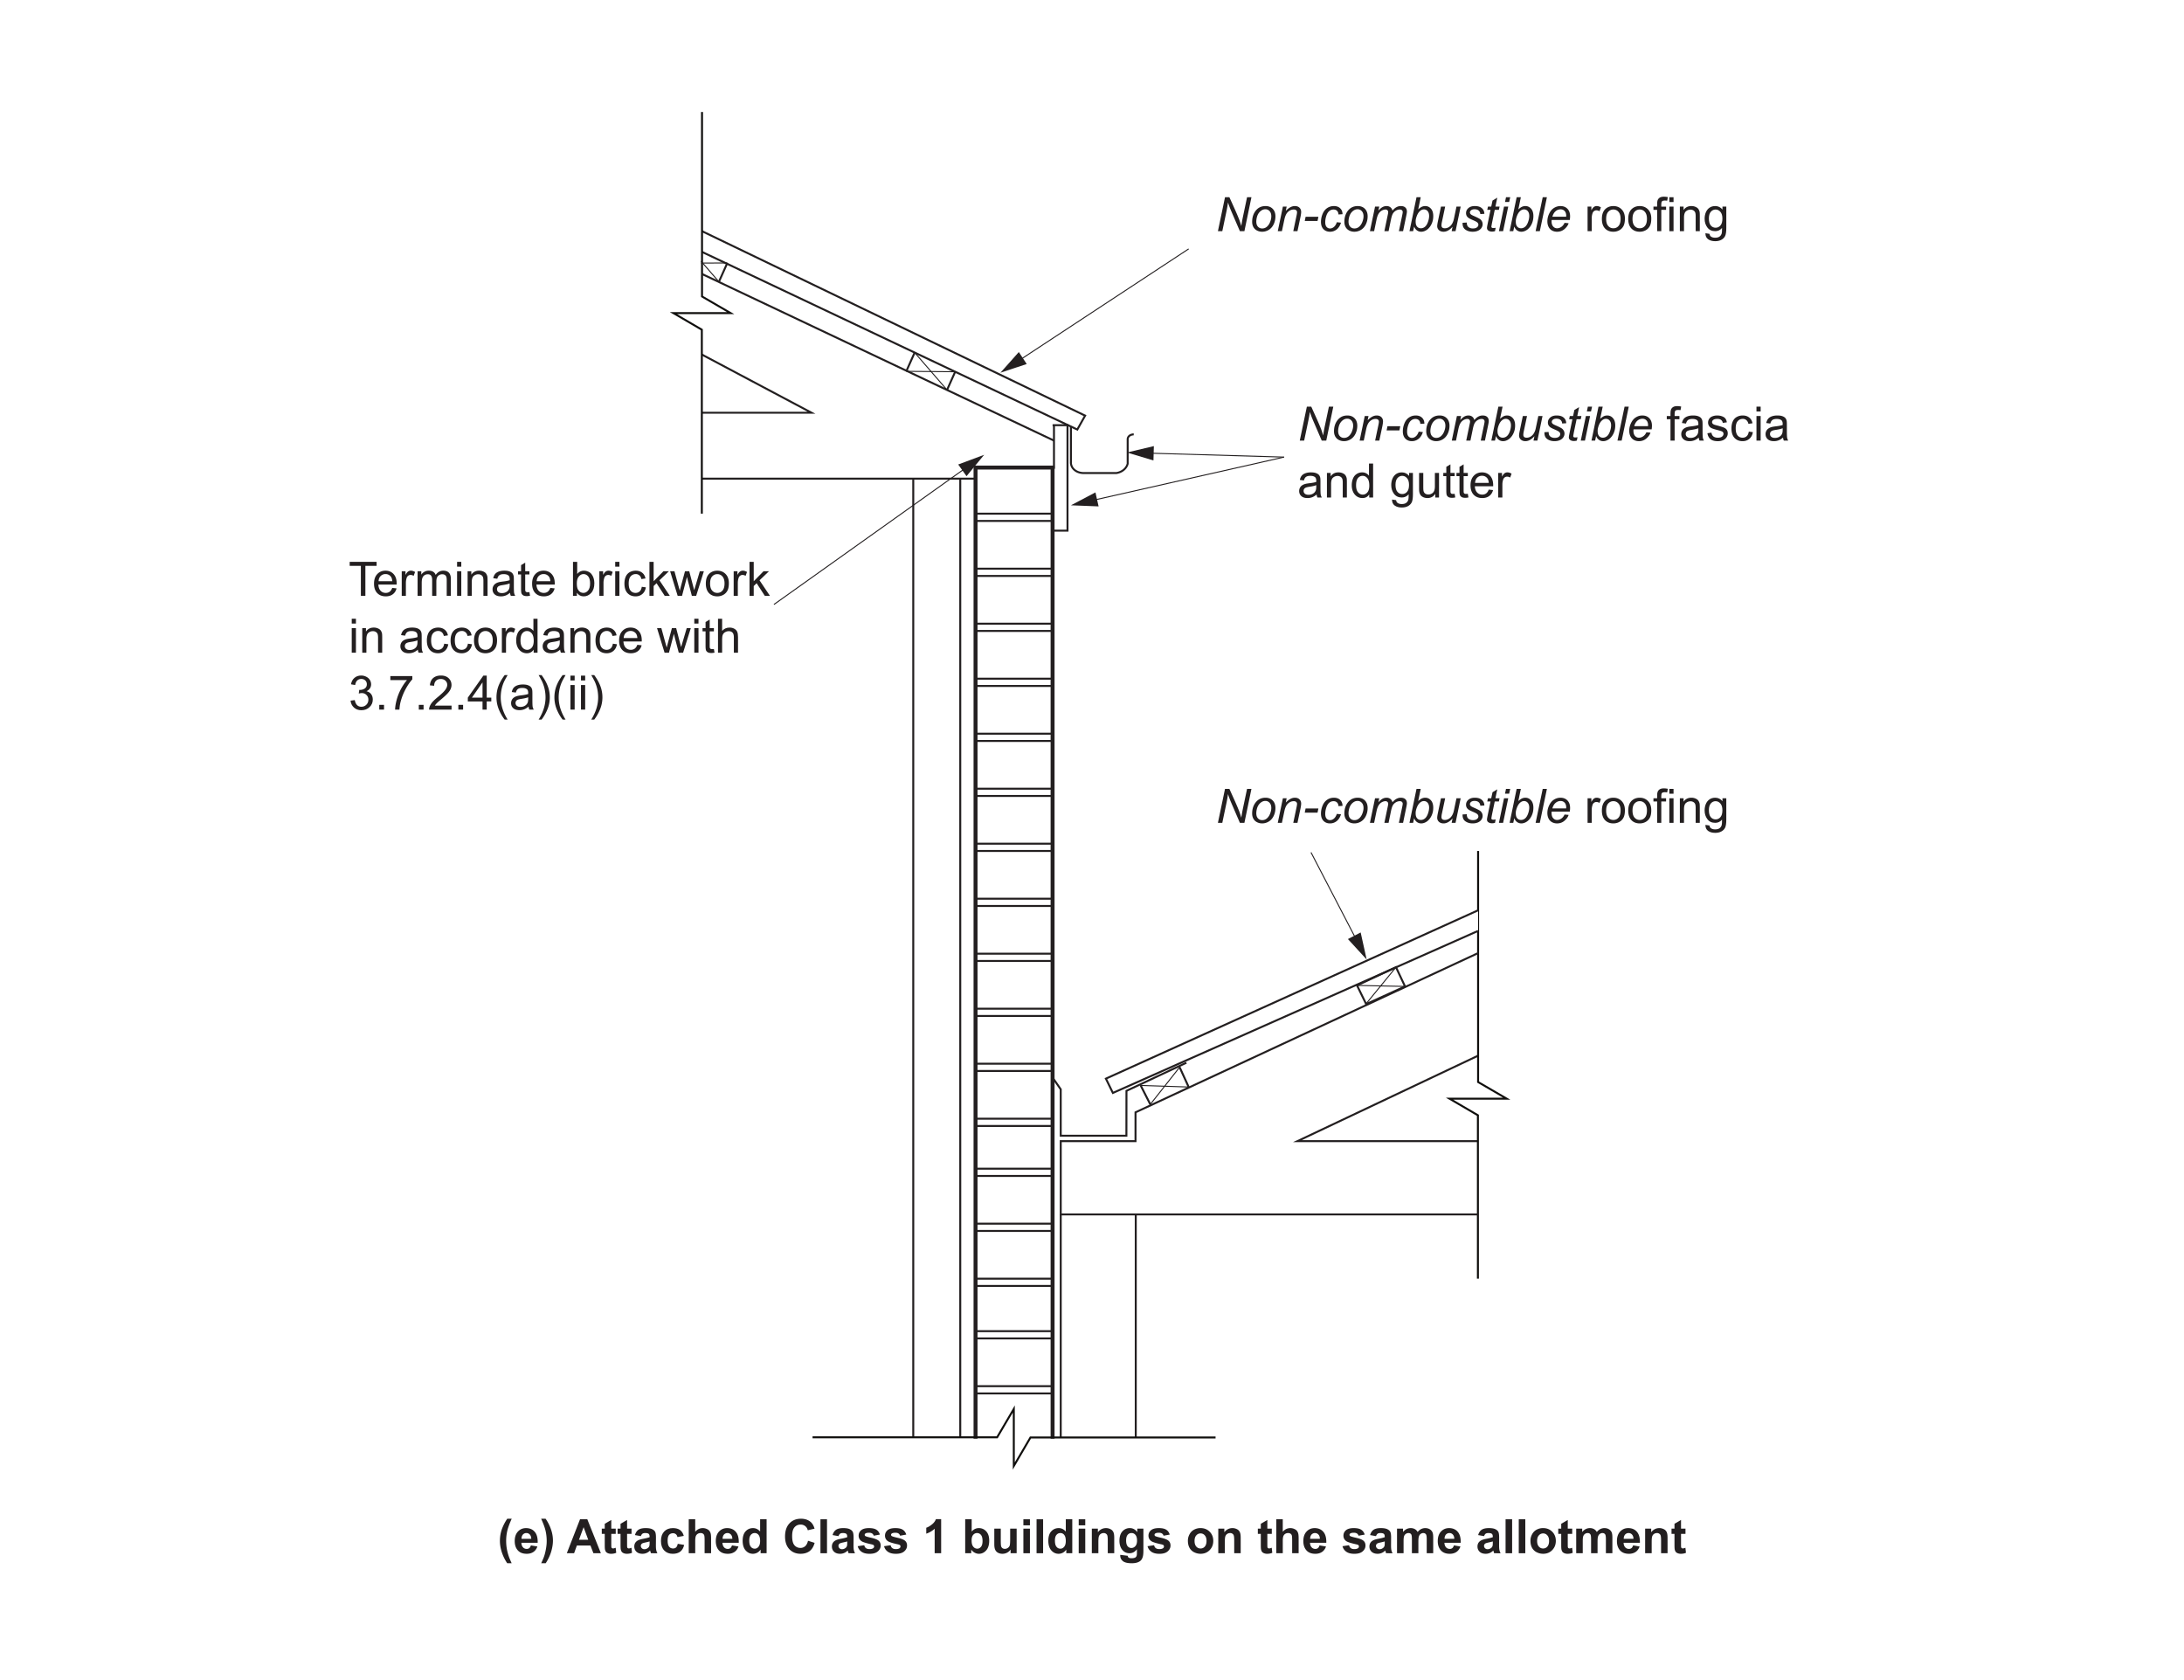 <svg xmlns="http://www.w3.org/2000/svg" xmlns:xlink="http://www.w3.org/1999/xlink" width="737.008" height="566.929" viewBox="0 0 552.756 425.197" version="1.2" id="svg742"><defs id="defs199"><g id="g197"><symbol overflow="visible" id="glyph0-0"><path d="M1.5 0v-7.5h6V0zm.188-.188h5.625v-7.125H1.688zm0 0" id="path2"/></symbol><symbol overflow="visible" id="glyph0-1"><path d="M.594 0L2.39-8.594H3.5l1.453 3.22c.438.99.785 1.82 1.047 2.483.145.398.316.93.516 1.593a37.9 37.9 0 0 1 .39-2.25L7.97-8.594h1.108L7.298 0H6.155l-2.14-4.97a24.18 24.18 0 0 1-.875-2.31c-.062.56-.18 1.25-.343 2.06L1.703 0zm0 0" id="path5"/></symbol><symbol overflow="visible" id="glyph0-2"><path d="M.594-2.36c0-1.218.35-2.222 1.062-3.015.594-.656 1.367-.984 2.328-.984.75 0 1.352.235 1.813.704.457.468.687 1.1.687 1.89 0 .72-.148 1.387-.437 2-.293.618-.703 1.09-1.234 1.422A3.185 3.185 0 0 1 3.125.14c-.48 0-.918-.105-1.313-.312-.398-.207-.7-.5-.906-.875-.21-.383-.312-.82-.312-1.312zm1.047-.11c0 .587.14 1.03.423 1.33.28.304.64.452 1.078.452.227 0 .454-.04.672-.125.227-.093.438-.234.626-.42a2.94 2.94 0 0 0 .484-.642c.133-.238.242-.5.328-.78.125-.384.188-.755.188-1.11 0-.563-.15-1-.438-1.313a1.37 1.37 0 0 0-1.063-.47c-.335 0-.636.087-.906.25a2.517 2.517 0 0 0-.75.69 3.08 3.08 0 0 0-.483 1.06 4.344 4.344 0 0 0-.156 1.08zm0 0" id="path8"/></symbol><symbol overflow="visible" id="glyph0-3"><path d="M.406 0l1.297-6.22h.953l-.22 1.08c.416-.426.806-.735 1.173-.923a2.328 2.328 0 0 1 1.11-.296c.5 0 .89.137 1.17.407.29.273.438.637.438 1.094 0 .23-.047.594-.14 1.094L5.39 0H4.33l.828-3.938c.082-.382.125-.67.125-.86a.63.63 0 0 0-.218-.5c-.136-.124-.34-.186-.61-.186-.542 0-1.026.2-1.452.593-.43.386-.742 1.054-.938 2L1.453 0zm0 0" id="path11"/></symbol><symbol overflow="visible" id="glyph0-4"><path d="M.563-2.578L.78-3.64h3.236l-.22 1.062zm0 0" id="path14"/></symbol><symbol overflow="visible" id="glyph0-5"><path d="M4.688-2.266l1.062.11c-.262.78-.637 1.36-1.125 1.734A2.682 2.682 0 0 1 2.953.14c-.68 0-1.23-.218-1.656-.656C.88-.953.672-1.562.672-2.344c0-.687.133-1.36.406-2.015.27-.656.656-1.148 1.156-1.484.5-.343 1.07-.515 1.72-.515.663 0 1.19.188 1.577.563.396.375.595.875.595 1.5l-1.03.063c-.013-.395-.134-.704-.36-.922-.22-.22-.512-.328-.876-.328-.43 0-.797.136-1.11.406-.313.262-.56.668-.734 1.22a5.102 5.102 0 0 0-.266 1.577c0 .53.113.932.344 1.202.238.262.53.39.875.39.342 0 .67-.128.983-.39.313-.258.555-.656.735-1.188zm0 0" id="path17"/></symbol><symbol overflow="visible" id="glyph0-6"><path d="M.39 0l1.297-6.22H2.75l-.22 1.017c.396-.438.75-.738 1.064-.906.312-.163.648-.25 1.015-.25.382 0 .706.106.968.313.258.2.43.48.516.844.312-.383.64-.672.984-.86a2.26 2.26 0 0 1 1.11-.296c.52 0 .91.126 1.17.376.26.242.392.586.392 1.03 0 .188-.047.5-.14.938L8.78 0H7.72l.858-4.11c.07-.343.11-.58.11-.718a.613.613 0 0 0-.204-.484c-.125-.114-.304-.172-.53-.172a1.99 1.99 0 0 0-.985.28 2.105 2.105 0 0 0-.767.75c-.18.313-.336.794-.47 1.438L5.11 0H4.046l.875-4.203c.062-.28.094-.484.094-.61a.66.66 0 0 0-.188-.484.678.678 0 0 0-.5-.187c-.305 0-.62.093-.953.28-.324.188-.59.454-.797.798-.21.343-.383.836-.515 1.468L1.453 0zm0 0" id="path20"/></symbol><symbol overflow="visible" id="glyph0-7"><path d="M.406 0l1.78-8.594h1.064l-.64 3.078c.343-.312.648-.53.92-.656.27-.125.556-.187.86-.187.57 0 1.05.22 1.438.657.395.43.594 1.055.594 1.875 0 .555-.078 1.058-.234 1.515a4.32 4.32 0 0 1-.58 1.157c-.23.312-.467.562-.717.75-.242.18-.492.312-.75.406-.26.094-.51.14-.75.14-.406 0-.765-.11-1.078-.328-.312-.218-.558-.546-.734-.984L1.328 0zM1.97-2.563v.204c0 .532.124.938.374 1.22.25.273.566.406.953.406.363 0 .703-.125 1.015-.375.313-.257.567-.663.766-1.218.195-.55.297-1.063.297-1.53 0-.52-.125-.927-.375-1.22a1.192 1.192 0 0 0-.938-.438c-.375 0-.726.153-1.046.454-.325.292-.594.746-.813 1.36-.156.46-.234.84-.234 1.14zm0 0" id="path23"/></symbol><symbol overflow="visible" id="glyph0-8"><path d="M4.64-1.125C3.9-.28 3.14.14 2.36.14c-.48 0-.872-.136-1.172-.406A1.35 1.35 0 0 1 .75-1.28c0-.26.066-.708.203-1.345l.75-3.594h1.063l-.844 3.97a4.56 4.56 0 0 0-.094.78c0 .232.067.415.203.548.146.125.36.188.642.188.29 0 .578-.067.86-.204.288-.144.534-.343.734-.593.207-.25.375-.54.5-.876.093-.207.19-.582.296-1.125l.563-2.69h1.063L5.39 0h-.984zm0 0" id="path26"/></symbol><symbol overflow="visible" id="glyph0-9"><path d="M.5-2.125l1.063-.063c0 .305.046.563.14.782.094.21.266.383.516.515.25.136.538.203.874.203.47 0 .816-.094 1.047-.282.24-.186.36-.405.36-.655 0-.188-.07-.36-.203-.516-.15-.165-.5-.368-1.063-.61-.562-.238-.92-.41-1.078-.516a1.685 1.685 0 0 1-.594-.562 1.485 1.485 0 0 1-.187-.75c0-.488.19-.906.578-1.25.395-.352.942-.53 1.64-.53.782 0 1.376.182 1.782.545.414.356.63.83.64 1.422l-1.03.062c-.024-.375-.157-.672-.407-.89-.25-.22-.605-.33-1.062-.33-.368 0-.653.087-.86.25-.2.17-.297.353-.297.548 0 .2.085.37.265.516.113.105.414.26.906.468.814.356 1.322.633 1.533.83.343.334.515.73.515 1.186 0 .313-.1.62-.297.922-.186.293-.475.527-.858.703C4.035.05 3.578.14 3.047.14c-.72 0-1.328-.175-1.828-.53C.706-.743.47-1.32.5-2.126zm0 0" id="path29"/></symbol><symbol overflow="visible" id="glyph0-10"><path d="M2.875-.86L2.703 0c-.25.07-.496.11-.734.11-.43 0-.767-.106-1.017-.313C.766-.36.673-.57.673-.843c0-.134.05-.446.155-.938l.75-3.626H.75l.172-.813h.828l.328-1.53 1.203-.734-.467 2.265H3.86l-.172.814H2.64L1.923-1.97c-.094.44-.14.704-.14.798 0 .125.034.22.11.28.07.064.19.095.358.095.238 0 .445-.02.625-.062zm0 0" id="path32"/></symbol><symbol overflow="visible" id="glyph0-11"><path d="M1.906-7.39l.25-1.204H3.22L2.952-7.39zM.36 0l1.296-6.22H2.72L1.42 0zm0 0" id="path35"/></symbol><symbol overflow="visible" id="glyph0-12"><path d="M.313 0L2.11-8.594H3.17L1.375 0zm0 0" id="path38"/></symbol><symbol overflow="visible" id="glyph0-13"><path d="M4.97-2.11L6-2.015c-.148.512-.492 1-1.03 1.47-.532.46-1.165.687-1.892.687-.47 0-.898-.105-1.28-.312-.388-.22-.68-.53-.876-.937-.2-.406-.297-.867-.297-1.39 0-.676.156-1.332.47-1.97.31-.643.718-1.116 1.218-1.42.5-.313 1.04-.47 1.624-.47.74 0 1.33.23 1.766.688.445.46.672 1.09.672 1.89 0 .305-.027.618-.078.938H1.72a1.66 1.66 0 0 0-.032.328c0 .586.132 1.028.406 1.329.27.304.597.453.984.453.363 0 .72-.114 1.063-.344.352-.238.63-.582.83-1.03zM1.89-3.655h3.485c.008-.114.016-.192.016-.235 0-.532-.136-.938-.406-1.22-.26-.28-.6-.42-1.015-.42a1.9 1.9 0 0 0-1.25.468c-.376.312-.654.78-.83 1.406zm0 0" id="path41"/></symbol><symbol overflow="visible" id="glyph1-0"><path d="M1.5 0v-7.5h6V0zm.188-.188h5.625v-7.125H1.688zm0 0" id="path47"/></symbol><symbol overflow="visible" id="glyph1-1"><path d="M1.047 0v-5.406H.11v-.813h.937v-.67c0-.415.035-.723.11-.923.1-.28.28-.503.53-.67.258-.165.618-.25 1.08-.25.3 0 .628.038.983.108l-.156.906c-.22-.03-.43-.046-.625-.046-.325 0-.556.07-.69.204-.124.136-.186.39-.186.765v.578h1.22l-.002.814H2.095V0zm0 0" id="path50"/></symbol><symbol overflow="visible" id="glyph1-2"><path d="M4.86-.766c-.4.336-.778.57-1.14.704A3.284 3.284 0 0 1 2.56.14c-.687 0-1.214-.163-1.578-.5C.617-.69.438-1.116.438-1.64c0-.3.066-.58.203-.83a1.56 1.56 0 0 1 .547-.608c.227-.156.485-.27.766-.344.195-.062.508-.117.938-.172.844-.094 1.47-.21 1.876-.36v-.265c0-.436-.102-.74-.297-.92-.275-.227-.673-.344-1.204-.344-.493 0-.856.09-1.094.265-.242.17-.418.47-.53.907l-1.033-.14c.093-.438.25-.79.468-1.063.22-.27.53-.476.938-.625.406-.145.875-.22 1.406-.22.53 0 .96.063 1.297.188.33.125.577.28.733.47.156.186.266.43.328.718.032.18.048.5.048.968v1.407c0 .98.02 1.602.063 1.86.05.262.145.512.282.75h-1.11a2.316 2.316 0 0 1-.203-.766zm-.094-2.36c-.387.157-.96.294-1.72.407-.437.064-.745.138-.92.22a.94.94 0 0 0-.423.328.91.91 0 0 0-.14.5c0 .28.1.516.312.703.22.19.53.282.938.282.406 0 .765-.085 1.078-.265.32-.176.555-.422.704-.735.113-.238.172-.585.172-1.046zm0 0" id="path53"/></symbol><symbol overflow="visible" id="glyph1-3"><path d="M.375-1.86l1.03-.156c.064.418.224.735.486.954.27.218.65.328 1.14.328.478 0 .833-.094 1.064-.282.238-.195.36-.43.36-.703a.642.642 0 0 0-.313-.56c-.148-.095-.507-.212-1.077-.36-.774-.196-1.31-.364-1.61-.5a1.61 1.61 0 0 1-.672-.594 1.56 1.56 0 0 1-.233-.844 1.678 1.678 0 0 1 .703-1.36c.164-.113.39-.21.672-.296.28-.082.586-.125.922-.125.476 0 .898.075 1.265.22.374.136.648.324.827.562.176.242.297.558.36.953l-1.03.14a1.085 1.085 0 0 0-.408-.734c-.22-.186-.54-.28-.954-.28-.48 0-.824.086-1.03.25-.212.156-.313.344-.313.563 0 .136.04.257.125.36.093.116.226.21.406.28.1.043.414.133.937.266.75.21 1.27.374 1.564.5.29.124.52.307.687.546.165.242.25.543.25.906 0 .355-.104.687-.31 1-.2.305-.493.543-.876.72-.387.163-.824.25-1.313.25-.81 0-1.432-.165-1.858-.5-.418-.345-.684-.845-.797-1.5zm0 0" id="path56"/></symbol><symbol overflow="visible" id="glyph1-4"><path d="M4.86-2.28l1.03.14c-.117.71-.406 1.265-.874 1.67-.47.407-1.043.61-1.72.61-.855 0-1.542-.273-2.062-.828C.724-1.25.47-2.05.47-3.094c0-.664.108-1.25.327-1.75.226-.508.566-.89 1.015-1.14.458-.25.958-.375 1.5-.375.665 0 1.21.173 1.64.516.44.336.72.82.845 1.453l-1.03.156c-.095-.414-.267-.727-.517-.938a1.334 1.334 0 0 0-.906-.328c-.53 0-.965.195-1.297.578-.336.375-.5.977-.5 1.797 0 .844.16 1.453.484 1.828.322.375.74.563 1.25.563.415 0 .76-.125 1.033-.375.28-.25.46-.64.546-1.17zm0 0" id="path59"/></symbol><symbol overflow="visible" id="glyph1-5"><path d="M.797-7.375v-1.22H1.86v1.22zM.797 0v-6.22H1.86V0zm0 0" id="path62"/></symbol><symbol overflow="visible" id="glyph1-6"><path d="M.797 0v-6.22h.937v.876C2.19-6.02 2.852-6.36 3.72-6.36c.374 0 .717.07 1.03.204.32.136.563.312.72.53.155.22.264.478.327.767.03.2.047.544.047 1.032V0H4.797v-3.78c0-.44-.043-.76-.125-.97a1.04 1.04 0 0 0-.438-.5 1.345 1.345 0 0 0-.734-.203c-.45 0-.84.148-1.172.437-.324.282-.484.82-.484 1.61V0zm0 0" id="path65"/></symbol><symbol overflow="visible" id="glyph1-7"><path d="M4.828 0v-.78c-.398.616-.976.92-1.734.92-.5 0-.96-.136-1.375-.406a2.74 2.74 0 0 1-.97-1.156C.52-1.91.406-2.472.406-3.11c0-.613.102-1.175.313-1.687.206-.508.518-.894.936-1.156a2.5 2.5 0 0 1 1.39-.406c.376 0 .708.08 1 .235.29.156.532.36.72.61v-3.08h1.046V0zM1.5-3.11c0 .805.164 1.403.5 1.797.332.387.727.58 1.188.58.457 0 .847-.19 1.17-.564.322-.375.486-.945.486-1.72 0-.85-.168-1.475-.5-1.874-.324-.395-.727-.594-1.203-.594-.468 0-.86.195-1.17.578-.314.375-.47.976-.47 1.797zm0 0" id="path68"/></symbol><symbol overflow="visible" id="glyph1-9"><path d="M.594.516l1.03.156c.04.312.16.54.36.687.258.195.614.296 1.063.296.488 0 .863-.1 1.125-.297.27-.2.453-.47.547-.813.06-.22.085-.672.077-1.36-.46.543-1.03.813-1.72.813-.854 0-1.514-.305-1.983-.922C.624-1.547.39-2.285.39-3.142c0-.592.102-1.14.313-1.64.22-.507.53-.898.938-1.17.407-.27.883-.407 1.438-.407.738 0 1.348.298 1.828.89v-.75h.97v5.376c0 .97-.103 1.656-.298 2.063-.2.405-.512.72-.937.952-.43.238-.952.36-1.577.36-.743 0-1.34-.17-1.797-.5C.806 1.694.582 1.19.594.515zM1.47-3.22c0 .814.16 1.408.483 1.783.32.375.727.562 1.22.562.487 0 .893-.188 1.218-.563.333-.375.5-.957.5-1.75 0-.757-.17-1.332-.515-1.718-.336-.383-.742-.578-1.22-.578-.467 0-.87.195-1.202.578-.324.375-.484.937-.484 1.687zm0 0" id="path74"/></symbol><symbol overflow="visible" id="glyph1-10"><path d="M4.875 0v-.922C4.383-.212 3.723.14 2.89.14c-.367 0-.71-.07-1.03-.203-.313-.144-.548-.32-.704-.53a2.042 2.042 0 0 1-.328-.798c-.043-.196-.062-.524-.062-.985V-6.22h1.062v3.454c0 .543.02.914.063 1.11.063.273.196.492.407.656.22.156.488.234.812.234.312 0 .6-.078.874-.234.282-.164.477-.39.594-.672.125-.28.188-.687.188-1.22v-3.327h1.046V0zm0 0" id="path77"/></symbol><symbol overflow="visible" id="glyph1-11"><path d="M3.094-.938l.156.922c-.305.063-.57.094-.797.094-.387 0-.683-.058-.89-.172a1.1 1.1 0 0 1-.454-.484C1.022-.773.983-1.19.983-1.828v-3.578H.22v-.813h.764v-1.546L2.03-8.39v2.17h1.064v.814H2.03v3.64c0 .305.017.496.048.58.04.084.102.15.188.202.082.054.203.078.36.078.124 0 .28-.008.468-.03zm0 0" id="path80"/></symbol><symbol overflow="visible" id="glyph1-12"><path d="M5.047-2l1.094.125c-.167.637-.484 1.133-.952 1.484-.47.355-1.063.53-1.782.53-.906 0-1.633-.28-2.172-.843-.53-.563-.796-1.348-.796-2.36 0-1.04.27-1.847.812-2.42.54-.583 1.238-.876 2.094-.876.832 0 1.508.282 2.03.844.532.563.798 1.36.798 2.39v.282h-4.64c.038.688.234 1.215.577 1.578.343.356.773.532 1.296.532.383 0 .71-.098.985-.297.282-.208.5-.532.657-.97zM1.594-3.703h3.468c-.042-.53-.17-.926-.39-1.188A1.644 1.644 0 0 0 3.36-5.5a1.71 1.71 0 0 0-1.235.484c-.324.325-.5.762-.53 1.313zm0 0" id="path83"/></symbol><symbol overflow="visible" id="glyph1-13"><path d="M.78 0v-6.22h.954v.94c.24-.44.457-.724.657-.86a1.18 1.18 0 0 1 .688-.22c.352 0 .71.11 1.078.33l-.36.983a1.487 1.487 0 0 0-.765-.234c-.24 0-.452.073-.64.218a1.06 1.06 0 0 0-.374.578c-.125.375-.188.78-.188 1.218V0zm0 0" id="path86"/></symbol><symbol overflow="visible" id="glyph1-14"><path d="M.406-3.11c0-1.156.317-2.007.953-2.562.53-.457 1.18-.687 1.952-.687.852 0 1.55.282 2.094.844.55.555.828 1.325.828 2.313 0 .805-.12 1.433-.36 1.89a2.57 2.57 0 0 1-1.06 1.08C4.35.016 3.85.14 3.31.14c-.867 0-1.57-.273-2.11-.828-.53-.562-.796-1.367-.796-2.42zm1.078 0c0 .794.172 1.387.516 1.782.352.398.79.594 1.313.594.53 0 .968-.196 1.312-.594.344-.395.516-1 .516-1.813 0-.77-.18-1.352-.53-1.75a1.65 1.65 0 0 0-1.298-.594c-.523 0-.96.2-1.312.593-.344.386-.516.98-.516 1.78zm0 0" id="path89"/></symbol><symbol overflow="visible" id="glyph1-15"><path d="M3.11 0v-7.578H.28v-1.016h6.814v1.016H4.25V0zm0 0" id="path92"/></symbol><symbol overflow="visible" id="glyph1-16"><path d="M.797 0v-6.22h.937v.876c.196-.312.457-.554.782-.734.32-.188.69-.28 1.11-.28.456 0 .83.092 1.124.28.3.187.508.453.625.797.5-.72 1.14-1.08 1.922-1.08.625 0 1.098.173 1.422.516.33.336.5.86.5 1.578V0H8.17v-3.922c0-.414-.04-.72-.11-.906a.866.866 0 0 0-.36-.453 1.17 1.17 0 0 0-.64-.173 1.49 1.49 0 0 0-1.093.437c-.282.293-.423.762-.423 1.407V0H4.484v-4.047c0-.47-.09-.816-.265-1.047-.17-.238-.447-.36-.83-.36-.304 0-.578.08-.828.235-.25.157-.433.388-.546.69-.118.303-.172.733-.172 1.296V0zm0 0" id="path95"/></symbol><symbol overflow="visible" id="glyph1-17"><path d="M1.766 0H.78v-8.594h1.064v3.063c.445-.552 1.015-.83 1.703-.83.383 0 .742.08 1.078.235.344.148.625.36.844.64.225.282.405.622.53 1.016.125.4.188.822.188 1.267 0 1.062-.266 1.887-.797 2.47C4.86-.15 4.228.14 3.5.14c-.742 0-1.32-.304-1.734-.92zM1.75-3.156c0 .742.102 1.277.313 1.61.332.542.78.812 1.343.812.457 0 .852-.196 1.188-.594.343-.395.515-.992.515-1.797 0-.813-.165-1.41-.485-1.797C4.3-5.305 3.91-5.5 3.453-5.5c-.46 0-.86.203-1.203.61-.336.398-.5.976-.5 1.734zm0 0" id="path98"/></symbol><symbol overflow="visible" id="glyph1-18"><path d="M.797 0v-8.594H1.86v4.906l2.484-2.53H5.72L3.327-3.923 5.953 0H4.656L2.594-3.188l-.735.72V0zm0 0" id="path101"/></symbol><symbol overflow="visible" id="glyph1-19"><path d="M1.938 0L.03-6.22h1.095l.984 3.595.374 1.328c.02-.062.13-.488.329-1.28l.984-3.642h1.078l.938 3.61.312 1.188.36-1.203L7.546-6.22h1.03L6.626 0H5.53l-.983-3.734-.25-1.047L3.047 0zm0 0" id="path104"/></symbol><symbol overflow="visible" id="glyph1-20"><path d="M.797 0v-8.594h1.047v3.078c.488-.562 1.11-.843 1.86-.843.468 0 .866.094 1.202.282.344.18.586.43.735.75.145.312.22.777.22 1.39V0H4.81v-3.938c0-.53-.117-.914-.343-1.156-.232-.238-.556-.36-.97-.36-.313 0-.61.087-.89.25-.274.157-.47.376-.594.657-.118.274-.172.652-.172 1.14V0zm0 0" id="path107"/></symbol><symbol overflow="visible" id="glyph1-21"><path d="M.5-2.266l1.063-.14c.113.594.316 1.027.61 1.297.288.262.643.39 1.06.39.5 0 .923-.17 1.267-.514.344-.344.516-.77.516-1.282 0-.476-.164-.875-.485-1.187-.31-.32-.714-.485-1.202-.485-.2 0-.45.043-.75.125L2.703-5c.07.012.13.016.172.016.445 0 .848-.114 1.203-.344.363-.238.547-.602.547-1.094 0-.383-.133-.703-.39-.953-.262-.258-.602-.39-1.016-.39-.408 0-.75.132-1.033.39-.273.262-.445.648-.515 1.156L.61-6.405c.124-.696.413-1.24.874-1.625.457-.396 1.024-.595 1.704-.595.468 0 .898.105 1.296.313.395.2.696.468.907.812.208.344.313.715.313 1.11 0 .367-.1.702-.297 1.015-.2.305-.492.543-.875.72.5.116.892.358 1.173.733.28.367.422.828.422 1.39 0 .75-.277 1.387-.828 1.907-.543.523-1.23.78-2.063.78-.75 0-1.375-.22-1.875-.67-.5-.458-.79-1.04-.86-1.75zm0 0" id="path110"/></symbol><symbol overflow="visible" id="glyph1-22"><path d="M1.094 0v-1.203h1.203V0zm0 0" id="path113"/></symbol><symbol overflow="visible" id="glyph1-23"><path d="M.563-7.47v-1.014h5.562v.828C5.582-7.07 5.04-6.296 4.5-5.328c-.53.96-.945 1.95-1.234 2.97C3.046-1.642 2.91-.853 2.86 0H1.765c.007-.676.14-1.492.39-2.453A13.32 13.32 0 0 1 3.25-5.22c.477-.882.988-1.632 1.53-2.25zm0 0" id="path116"/></symbol><symbol overflow="visible" id="glyph1-24"><path d="M6.047-1.016V0H.36c0-.25.038-.492.124-.734.145-.383.375-.766.688-1.14.32-.376.785-.806 1.39-1.298C3.5-3.942 4.13-4.552 4.452-5c.333-.445.5-.867.5-1.266A1.38 1.38 0 0 0 4.5-7.312c-.305-.29-.695-.438-1.172-.438-.512 0-.918.152-1.22.453-.303.305-.46.727-.467 1.266L.564-6.14c.07-.813.347-1.426.828-1.844.49-.426 1.145-.64 1.97-.64.82 0 1.472.23 1.953.687.476.46.718 1.027.718 1.703 0 .343-.073.683-.218 1.015-.136.325-.37.673-.703 1.048-.325.367-.86.867-1.61 1.5-.637.53-1.047.9-1.234 1.094-.18.187-.325.375-.438.562zm0 0" id="path119"/></symbol><symbol overflow="visible" id="glyph1-25"><path d="M3.875 0v-2.063H.155v-.968L4.08-8.595h.86v5.563h1.156v.967H4.937V0zm0-3.03v-3.86L1.187-3.03zm0 0" id="path122"/></symbol><symbol overflow="visible" id="glyph1-26"><path d="M2.813 2.53c-.586-.74-1.08-1.6-1.485-2.577A8.11 8.11 0 0 1 .734-3.11c0-.925.145-1.816.438-2.67.35-.99.898-1.974 1.64-2.954h.75c-.468.812-.78 1.39-.937 1.734a9.105 9.105 0 0 0-.563 1.688 9.8 9.8 0 0 0-.25 2.203c0 1.887.583 3.766 1.75 5.64zm0 0" id="path125"/></symbol><symbol overflow="visible" id="glyph1-27"><path d="M1.484 2.53h-.75c1.164-1.874 1.75-3.753 1.75-5.64a9.97 9.97 0 0 0-.25-2.187 9.723 9.723 0 0 0-.562-1.687c-.156-.344-.47-.926-.938-1.75h.75c.727.98 1.27 1.964 1.625 2.953.3.854.453 1.745.453 2.67a7.977 7.977 0 0 1-.61 3.063 11.387 11.387 0 0 1-1.47 2.578zm0 0" id="path128"/></symbol><symbol overflow="visible" id="glyph2-0"><path d="M1.5 0v-7.5h6V0zm.188-.188h5.625v-7.125H1.688zm0 0" id="path131"/></symbol><symbol overflow="visible" id="glyph2-1"><path d="M3.594 2.53H2.47A11.29 11.29 0 0 1 1.093-.28C.78-1.26.624-2.204.624-3.11c0-1.132.192-2.203.58-3.203.343-.875.77-1.68 1.28-2.42H3.61C3.077-7.556 2.706-6.552 2.5-5.72a11.35 11.35 0 0 0-.297 2.642c0 .648.055 1.308.172 1.984.125.668.29 1.3.5 1.907.133.394.375.968.72 1.718zm0 0" id="path134"/></symbol><symbol overflow="visible" id="glyph2-2"><path d="M4.47-1.984l1.64.28c-.212.606-.544 1.063-1 1.376-.462.312-1.028.47-1.704.47C2.32.14 1.52-.212 1-.923.582-1.484.375-2.195.375-3.062c0-1.032.27-1.836.813-2.422.54-.582 1.222-.875 2.046-.875.926 0 1.657.31 2.188.923.54.605.797 1.54.766 2.796H2.063c.02.492.156.87.406 1.14.25.273.565.406.952.406.25 0 .46-.066.64-.203.176-.144.313-.375.407-.687zm.093-1.657c-.012-.477-.137-.844-.375-1.094a1.12 1.12 0 0 0-.86-.375c-.355 0-.652.133-.89.39-.23.275-.344.634-.344 1.08zm0 0" id="path137"/></symbol><symbol overflow="visible" id="glyph2-3"><path d="M.406 2.53c.32-.698.55-1.233.688-1.608.133-.367.254-.79.36-1.266.112-.488.194-.953.25-1.39.062-.438.093-.883.093-1.344 0-.926-.102-1.805-.297-2.64C1.3-6.552.93-7.556.39-8.735h1.126a10.774 10.774 0 0 1 1.36 2.671c.33.938.5 1.89.5 2.86 0 .824-.134 1.7-.392 2.625-.293 1.05-.773 2.086-1.437 3.11zm0 0" id="path140"/></symbol><symbol overflow="visible" id="glyph2-5"><path d="M8.625 0h-1.89l-.75-1.953H2.546L1.844 0H0l3.344-8.594h1.844zM5.422-3.406L4.25-6.594 3.078-3.406zm0 0" id="path146"/></symbol><symbol overflow="visible" id="glyph2-6"><path d="M3.72-6.22v1.314H2.593v2.5c0 .51.008.808.03.89.02.086.067.157.142.22a.493.493 0 0 0 .28.077c.157 0 .376-.053.657-.17l.14 1.28c-.374.165-.808.25-1.296.25A2.16 2.16 0 0 1 1.75 0c-.242-.102-.418-.234-.53-.39a1.83 1.83 0 0 1-.236-.64c-.03-.197-.046-.587-.046-1.173v-2.703h-.75V-6.22h.75v-1.233l1.656-.97v2.204zm0 0" id="path149"/></symbol><symbol overflow="visible" id="glyph2-7"><path d="M2.094-4.328l-1.5-.266c.164-.6.453-1.047.86-1.328.413-.29 1.03-.437 1.843-.437.726 0 1.27.09 1.625.266.363.168.617.387.766.657.144.26.218.75.218 1.468L5.89-2.046c0 .555.024.96.08 1.22.05.25.147.526.296.827H4.64a7.42 7.42 0 0 1-.156-.484c-.03-.102-.054-.172-.062-.204-.28.282-.586.493-.906.625A2.576 2.576 0 0 1 2.5.14C1.852.14 1.344-.03.97-.374.6-.727.42-1.172.42-1.703c0-.352.082-.664.25-.938a1.75 1.75 0 0 1 .72-.626c.3-.156.737-.285 1.31-.39.76-.145 1.29-.28 1.595-.406v-.157c0-.32-.078-.55-.234-.686-.157-.133-.454-.203-.89-.203-.294 0-.525.06-.69.173-.155.117-.288.32-.39.61zm2.203 1.344c-.21.062-.543.148-1 .25-.46.093-.762.187-.906.28-.21.157-.312.352-.312.58 0 .23.082.433.25.608a.91.91 0 0 0 .656.25c.3 0 .586-.097.86-.296.195-.145.328-.33.39-.547.04-.132.063-.398.063-.796zm0 0" id="path152"/></symbol><symbol overflow="visible" id="glyph2-8"><path d="M6.28-4.39l-1.608.296c-.063-.32-.195-.562-.39-.718-.188-.165-.434-.25-.735-.25-.418 0-.75.14-1 .42-.242.283-.36.76-.36 1.423 0 .743.126 1.263.376 1.564.25.304.582.453 1 .453.312 0 .566-.086.765-.266.195-.175.336-.483.422-.92l1.625.28c-.168.743-.492 1.305-.97 1.688-.48.375-1.12.563-1.92.563-.907 0-1.633-.285-2.172-.86C.77-1.29.5-2.085.5-3.11c0-1.02.27-1.816.813-2.39.54-.57 1.273-.86 2.203-.86.757 0 1.363.165 1.812.485.445.324.766.82.953 1.484zm0 0" id="path155"/></symbol><symbol overflow="visible" id="glyph2-9"><path d="M2.5-8.594v3.156c.53-.613 1.164-.92 1.906-.92.375 0 .71.073 1.016.217.312.136.547.312.703.53.156.22.258.465.313.735.05.262.078.668.078 1.22V0h-1.64v-3.28c0-.658-.032-1.072-.095-1.25a.835.835 0 0 0-.327-.423 1.073 1.073 0 0 0-.594-.156c-.274 0-.516.07-.735.204a1.19 1.19 0 0 0-.484.61c-.093.26-.14.65-.14 1.17V0H.86v-8.594zm0 0" id="path158"/></symbol><symbol overflow="visible" id="glyph2-10"><path d="M6.563 0H5.046v-.922a2.536 2.536 0 0 1-.906.813c-.343.165-.695.25-1.046.25-.72 0-1.336-.285-1.844-.86C.75-1.3.5-2.11.5-3.14c0-1.05.242-1.848.734-2.39.5-.552 1.13-.83 1.89-.83.688 0 1.286.29 1.798.86v-3.094h1.64zm-4.39-3.25c0 .668.093 1.148.28 1.438.258.437.63.656 1.11.656.374 0 .69-.16.953-.485.27-.32.406-.805.406-1.454 0-.707-.133-1.22-.39-1.53a1.193 1.193 0 0 0-.985-.485c-.387 0-.715.157-.985.47-.26.312-.39.777-.39 1.39zm0 0" id="path161"/></symbol><symbol overflow="visible" id="glyph2-11"><path d="M6.375-3.156l1.672.53c-.25.938-.68 1.638-1.28 2.095-.607.448-1.37.67-2.283.67-1.148 0-2.09-.382-2.828-1.156C.926-1.796.563-2.863.563-4.22c0-1.425.367-2.534 1.11-3.327.737-.79 1.71-1.187 2.92-1.187 1.052 0 1.907.308 2.563.92.383.377.676.908.875 1.595l-1.717.407c-.106-.445-.32-.796-.64-1.046A1.827 1.827 0 0 0 4.5-7.25c-.637 0-1.152.23-1.547.688-.398.45-.594 1.187-.594 2.218 0 1.086.19 1.856.578 2.313.394.46.906.686 1.53.686.458 0 .852-.144 1.188-.437.332-.29.57-.75.72-1.376zm0 0" id="path164"/></symbol><symbol overflow="visible" id="glyph2-12"><path d="M.86 0v-8.594h1.656V0zm0 0" id="path167"/></symbol><symbol overflow="visible" id="glyph2-13"><path d="M.28-1.78l1.657-.25c.07.323.21.57.422.733.218.168.52.25.906.25.425 0 .742-.078.953-.234a.53.53 0 0 0 .108-.75c-.086-.083-.266-.158-.547-.22-1.335-.29-2.178-.555-2.53-.797C.758-3.39.516-3.86.516-4.453c0-.54.207-.992.625-1.36.426-.363 1.087-.546 1.985-.546.852 0 1.488.14 1.906.423.415.273.704.68.86 1.218l-1.562.282a.908.908 0 0 0-.375-.546c-.187-.133-.453-.204-.797-.204-.43 0-.734.063-.922.188-.125.086-.187.195-.187.328 0 .125.05.23.156.313.145.106.656.258 1.53.454.884.2 1.5.445 1.845.734.344.293.516.7.516 1.22 0 .573-.242 1.07-.72 1.483-.468.407-1.17.61-2.108.61-.844 0-1.516-.17-2.016-.515A2.4 2.4 0 0 1 .28-1.78zm0 0" id="path170"/></symbol><symbol overflow="visible" id="glyph2-14"><path d="M4.72 0H3.077v-6.203a5.734 5.734 0 0 1-2.125 1.25v-1.5c.426-.133.89-.4 1.39-.797.51-.395.86-.852 1.048-1.375h1.33zm0 0" id="path173"/></symbol><symbol overflow="visible" id="glyph2-15"><path d="M.797 0v-8.594h1.64V-5.5c.508-.57 1.114-.86 1.813-.86.75 0 1.375.278 1.875.83.5.542.75 1.327.75 2.358 0 1.063-.258 1.883-.766 2.453-.512.575-1.126.86-1.844.86-.356 0-.704-.09-1.047-.265a2.458 2.458 0 0 1-.892-.797V0zm1.625-3.25c0 .648.1 1.125.312 1.438.282.437.66.656 1.14.656.353 0 .66-.157.923-.47.258-.312.39-.8.39-1.468 0-.707-.132-1.22-.39-1.53a1.237 1.237 0 0 0-1-.485c-.387 0-.715.157-.985.47-.26.304-.39.765-.39 1.39zm0 0" id="path176"/></symbol><symbol overflow="visible" id="glyph2-16"><path d="M4.953 0v-.938c-.22.336-.516.602-.89.797A2.54 2.54 0 0 1 2.89.14C2.474.14 2.1.05 1.767-.124a1.6 1.6 0 0 1-.72-.78C.9-1.24.83-1.696.83-2.282v-3.94h1.64v2.86c0 .876.032 1.415.095 1.61a.89.89 0 0 0 .328.47c.165.116.368.17.61.17.28 0 .53-.077.75-.234.227-.156.383-.347.47-.578.08-.226.124-.785.124-1.672V-6.22h1.64V0zm0 0" id="path179"/></symbol><symbol overflow="visible" id="glyph2-17"><path d="M.86-7.063v-1.53h1.656v1.53zM.86 0v-6.22h1.656V0zm0 0" id="path182"/></symbol><symbol overflow="visible" id="glyph2-18"><path d="M6.516 0h-1.64v-3.172c0-.676-.04-1.113-.11-1.312a.823.823 0 0 0-.344-.454.934.934 0 0 0-.563-.17c-.294 0-.555.077-.782.233-.22.156-.37.367-.453.625-.086.262-.125.742-.125 1.438V0H.844v-6.22h1.53v.907c.54-.695 1.228-1.046 2.063-1.046.352 0 .68.07.985.204.3.125.53.293.687.5.156.2.257.43.312.687.062.25.094.618.094 1.095zm0 0" id="path185"/></symbol><symbol overflow="visible" id="glyph2-19"><path d="M.703.406l1.89.235c.032.22.102.368.22.454.156.113.398.172.734.172.426 0 .75-.063.97-.188a.862.862 0 0 0 .327-.422c.05-.136.078-.386.078-.75v-.922C4.422-.336 3.797 0 3.047 0 2.21 0 1.55-.352 1.062-1.063.688-1.625.5-2.316.5-3.14c0-1.05.25-1.848.75-2.39a2.43 2.43 0 0 1 1.875-.83c.758 0 1.39.34 1.89 1.016v-.875h1.548v5.58C6.563.097 6.5.644 6.375 1c-.117.363-.28.648-.5.86-.22.206-.512.367-.875.484-.367.125-.828.187-1.39.187-1.055 0-1.805-.182-2.25-.546C.92 1.617.702 1.16.702.61V.405zm1.485-3.64c0 .656.124 1.14.374 1.453a1.2 1.2 0 0 0 .954.452c.394 0 .734-.156 1.015-.47.282-.32.423-.788.423-1.405 0-.645-.137-1.125-.406-1.438a1.245 1.245 0 0 0-1-.47 1.22 1.22 0 0 0-.985.47c-.25.304-.374.773-.374 1.406zm0 0" id="path188"/></symbol><symbol overflow="visible" id="glyph2-20"><path d="M.484-3.203c0-.54.133-1.067.407-1.578.27-.52.65-.91 1.14-1.173A3.367 3.367 0 0 1 3.69-6.36c.937 0 1.707.31 2.312.923.602.605.906 1.375.906 2.312 0 .938-.308 1.72-.922 2.344-.605.616-1.367.92-2.28.92C3.128.14 2.58.01 2.06-.25a2.675 2.675 0 0 1-1.17-1.125c-.275-.5-.408-1.11-.408-1.828zm1.688.094c0 .618.144 1.09.437 1.422.288.325.648.485 1.078.485.437 0 .796-.16 1.078-.484.29-.333.437-.813.437-1.438 0-.602-.148-1.066-.437-1.39-.282-.333-.64-.5-1.079-.5-.43 0-.79.167-1.078.5-.294.324-.438.792-.438 1.406zm0 0" id="path191"/></symbol><symbol overflow="visible" id="glyph2-21"><path d="M.734-6.22H2.25v.845c.55-.656 1.203-.984 1.953-.984.395 0 .738.087 1.03.25.29.157.533.403.72.735.27-.332.563-.578.875-.734.32-.163.664-.25 1.03-.25.447 0 .83.094 1.142.282.32.18.563.45.72.812.112.262.17.688.17 1.282V0H8.25v-3.563c0-.613-.06-1.007-.172-1.187-.156-.238-.39-.36-.703-.36-.23 0-.45.075-.656.22-.2.136-.345.34-.44.61-.093.272-.14.702-.14 1.296V0H4.5v-3.406c0-.602-.03-.992-.094-1.172a.703.703 0 0 0-.265-.39c-.124-.095-.292-.14-.5-.14a1.18 1.18 0 0 0-1.124.81c-.086.25-.125.673-.125 1.267V0H.735zm0 0" id="path194"/></symbol></g></defs><g id="surface123"><path d="M246.902 130h19.5" id="path201" fill="none" stroke-width=".5" stroke="#231f20" stroke-miterlimit="10"/><path d="M246.902 131.84h19.5" id="path203" fill="none" stroke-width=".5" stroke="#231f20" stroke-miterlimit="10"/><path d="M246.902 143.922h19.5" id="path205" fill="none" stroke-width=".5" stroke="#231f20" stroke-miterlimit="10"/><path d="M246.902 145.762h19.5" id="path207" fill="none" stroke-width=".5" stroke="#231f20" stroke-miterlimit="10"/><path d="M246.902 157.844h19.5" id="path209" fill="none" stroke-width=".5" stroke="#231f20" stroke-miterlimit="10"/><path d="M246.902 159.68h19.5" id="path211" fill="none" stroke-width=".5" stroke="#231f20" stroke-miterlimit="10"/><path d="M246.902 171.762h19.5" id="path213" fill="none" stroke-width=".5" stroke="#231f20" stroke-miterlimit="10"/><path d="M246.902 173.602h19.5" id="path215" fill="none" stroke-width=".5" stroke="#231f20" stroke-miterlimit="10"/><path d="M246.902 185.684h19.5" id="path217" fill="none" stroke-width=".5" stroke="#231f20" stroke-miterlimit="10"/><path d="M246.902 187.523h19.5" id="path219" fill="none" stroke-width=".5" stroke="#231f20" stroke-miterlimit="10"/><path d="M246.902 199.605h19.5" id="path221" fill="none" stroke-width=".5" stroke="#231f20" stroke-miterlimit="10"/><path d="M246.902 201.44h19.5" id="path223" fill="none" stroke-width=".5" stroke="#231f20" stroke-miterlimit="10"/><path d="M246.902 213.523h19.5" id="path225" fill="none" stroke-width=".5" stroke="#231f20" stroke-miterlimit="10"/><path d="M246.902 215.363h19.5" id="path227" fill="none" stroke-width=".5" stroke="#231f20" stroke-miterlimit="10"/><path d="M246.902 227.445h19.5" id="path229" fill="none" stroke-width=".5" stroke="#231f20" stroke-miterlimit="10"/><path d="M246.902 229.285h19.5" id="path231" fill="none" stroke-width=".5" stroke="#231f20" stroke-miterlimit="10"/><path d="M246.902 241.363h19.5" id="path233" fill="none" stroke-width=".5" stroke="#231f20" stroke-miterlimit="10"/><path d="M246.902 243.203h19.5" id="path235" fill="none" stroke-width=".5" stroke="#231f20" stroke-miterlimit="10"/><path d="M246.902 255.285h19.5" id="path237" fill="none" stroke-width=".5" stroke="#231f20" stroke-miterlimit="10"/><path d="M246.902 257.125h19.5" id="path239" fill="none" stroke-width=".5" stroke="#231f20" stroke-miterlimit="10"/><path d="M246.902 269.207h19.5" id="path241" fill="none" stroke-width=".5" stroke="#231f20" stroke-miterlimit="10"/><path d="M246.902 271.043h19.5" id="path243" fill="none" stroke-width=".5" stroke="#231f20" stroke-miterlimit="10"/><path d="M246.902 283.125h19.5" id="path245" fill="none" stroke-width=".5" stroke="#231f20" stroke-miterlimit="10"/><path d="M246.902 284.965h19.5" id="path247" fill="none" stroke-width=".5" stroke="#231f20" stroke-miterlimit="10"/><path d="M246.902 295.773h19.5" id="path249" fill="none" stroke-width=".5" stroke="#231f20" stroke-miterlimit="10"/><path d="M246.902 297.61h19.5" id="path251" fill="none" stroke-width=".5" stroke="#231f20" stroke-miterlimit="10"/><path d="M246.902 309.69h19.5" id="path253" fill="none" stroke-width=".5" stroke="#231f20" stroke-miterlimit="10"/><path d="M246.902 311.53h19.5" id="path255" fill="none" stroke-width=".5" stroke="#231f20" stroke-miterlimit="10"/><path d="M246.902 323.613h19.5" id="path257" fill="none" stroke-width=".5" stroke="#231f20" stroke-miterlimit="10"/><path d="M246.902 325.45h19.5" id="path259" fill="none" stroke-width=".5" stroke="#231f20" stroke-miterlimit="10"/><path d="M246.902 336.895h19.5" id="path261" fill="none" stroke-width=".5" stroke="#231f20" stroke-miterlimit="10"/><path d="M246.902 338.734h19.5" id="path263" fill="none" stroke-width=".5" stroke="#231f20" stroke-miterlimit="10"/><path d="M246.902 350.816h19.5" id="path265" fill="none" stroke-width=".5" stroke="#231f20" stroke-miterlimit="10"/><path d="M246.902 352.656h19.5" id="path267" fill="none" stroke-width=".5" stroke="#231f20" stroke-miterlimit="10"/><path d="M374.098 288.805H328.37l45.728-21.633" id="path269" fill="none" stroke-width=".5" stroke="#231f20" stroke-miterlimit="10"/><path d="M287.453 307.355V363.8" id="path271" fill="none" stroke-width=".5" stroke="#231f20" stroke-miterlimit="10"/><path d="M268.465 363.8v-56.445" id="path273" fill="none" stroke-width=".5" stroke="#231f20" stroke-miterlimit="10"/><path d="M.002-.002v245.754h19.5V-.002" transform="matrix(1 0 0 -1 246.9 364.088)" id="path275" fill="none" stroke="#231f20" stroke-miterlimit="10"/><path d="M231.14 363.8V121.138" id="path277" fill="none" stroke-width=".5" stroke="#231f20" stroke-miterlimit="10"/><path d="M243.035 363.8V121.138" id="path279" fill="none" stroke-width=".5" stroke="#231f20" stroke-miterlimit="10"/><path d="M246.902 121.137h-69.226" id="path281" fill="none" stroke-width=".5" stroke="#231f20" stroke-miterlimit="10"/><path d="M177.676 58.508l96.96 46.683-1.976 3.525-94.984-44.96" id="path283" fill="none" stroke-width=".5" stroke="#231f20" stroke-miterlimit="10"/><path d="M177.676 89.75l27.715 14.707h-27.714" id="path285" fill="none" stroke-width=".5" stroke="#231f20" stroke-miterlimit="10"/><path d="M205.652 363.754h46.72l4.214-7.164v14.426l4.22-7.215h46.846" id="path287" fill="none" stroke-width=".5" stroke="#100f0d" stroke-miterlimit="10"/><path d="M177.63 130V83.44l-7.192-4.202h14.476l-7.238-4.203V28.348" id="path289" fill="none" stroke-width=".5" stroke="#100f0d" stroke-miterlimit="10"/><path d="M266.402 272.715l2.063 2.976v11.744h16.62l.017-11.36 15.17-7.12" id="path291" fill="none" stroke-width=".5" stroke="#231f20" stroke-miterlimit="10"/><path d="M374.05 323.613v-41.355l-7.19-4.203h14.472l-7.234-4.207v-58.485" id="path293" fill="none" stroke-width=".5" stroke="#100f0d" stroke-miterlimit="10"/><path d="M374.098 230.38l-94.203 42.604 1.765 3.62 92.438-41.014" id="path295" fill="#fff" stroke-width=".5" stroke="#231f20" stroke-miterlimit="10"/><path d="M355.602 249.648l-9.832 4.473-2.313-4.725 9.86-4.614zm0 0" id="path297" fill="none" stroke-width=".5" stroke="#231f20" stroke-miterlimit="10"/><path d="M353.316 244.78l-7.687 9.404" id="path299" fill="none" stroke-width=".25" stroke="#231f20" stroke-miterlimit="10"/><path d="M343.457 249.395l12.148.253" id="path301" fill="none" stroke-width=".25" stroke="#231f20" stroke-miterlimit="10"/><path d="M288.695 274.707l2.438 4.79 7.422-9.403 2.29 5.01zm0 0" id="path303" fill="none" stroke-width=".25" stroke="#231f20" stroke-miterlimit="10"/><path d="M298.555 270.094l2.29 5.015" id="path305" fill="none" stroke-width=".5" stroke="#231f20" stroke-miterlimit="10"/><path d="M288.695 274.707l2.438 4.79" id="path307" fill="none" stroke-width=".5" stroke="#231f20" stroke-miterlimit="10"/><path d="M184.078 66.563l-2.125 4.753" id="path309" fill="none" stroke-width=".5" stroke="#231f20" stroke-miterlimit="10"/><path d="M177.438 66.57l6.64-.007" id="path311" fill="none" stroke-width=".25" stroke="#231f20" stroke-miterlimit="10"/><path d="M181.953 71.32l-4.52-5.215" id="path313" fill="none" stroke-width=".25" stroke="#231f20" stroke-miterlimit="10"/><path d="M241.75 94.082l-2.06 4.61" id="path315" fill="none" stroke-width=".5" stroke="#231f20" stroke-miterlimit="10"/><path d="M241.75 94.082l-12.375-.102" id="path317" fill="none" stroke-width=".25" stroke="#231f20" stroke-miterlimit="10"/><path d="M239.69 98.69l-8.198-9.46" id="path319" fill="none" stroke-width=".25" stroke="#231f20" stroke-miterlimit="10"/><path d="M231.492 89.23l-2.117 4.75" id="path321" fill="none" stroke-width=".5" stroke="#231f20" stroke-miterlimit="10"/><path d="M374.098 241.21l-86.707 40.302v7.293h-18.925v18.55h105.633" id="path323" fill="none" stroke-width=".5" stroke="#231f20" stroke-miterlimit="10"/><path d="M266.754 111.508l-89.078-42.164" id="path325" fill="none" stroke-width=".5" stroke="#231f20" stroke-miterlimit="10"/><g id="g359" fill="#231f20"><use xlink:href="#glyph0-1" x="328.371" y="111.509" id="use327"/><use xlink:href="#glyph0-2" x="337.035" y="111.509" id="use329"/><use xlink:href="#glyph0-3" x="343.707" y="111.509" id="use331"/><use xlink:href="#glyph0-4" x="350.379" y="111.509" id="use333"/><use xlink:href="#glyph0-5" x="354.375" y="111.509" id="use335"/><use xlink:href="#glyph0-2" x="360.375" y="111.509" id="use337"/><use xlink:href="#glyph0-6" x="367.047" y="111.509" id="use339"/><use xlink:href="#glyph0-7" x="377.043" y="111.509" id="use341"/><use xlink:href="#glyph0-8" x="383.715" y="111.509" id="use343"/><use xlink:href="#glyph0-9" x="390.387" y="111.509" id="use345"/><use xlink:href="#glyph0-10" x="396.387" y="111.509" id="use347"/><use xlink:href="#glyph0-11" x="399.723" y="111.509" id="use349"/><use xlink:href="#glyph0-7" x="402.387" y="111.509" id="use351"/><use xlink:href="#glyph0-12" x="409.059" y="111.509" id="use353"/><use xlink:href="#glyph0-13" x="411.723" y="111.509" id="use355"/><use xlink:href="#glyph0-14" x="418.395" y="111.509" id="use357"/></g><g id="g373" fill="#231f20"><use xlink:href="#glyph1-1" x="421.743" y="111.509" id="use361"/><use xlink:href="#glyph1-2" x="425.079" y="111.509" id="use363"/><use xlink:href="#glyph1-3" x="431.751" y="111.509" id="use365"/><use xlink:href="#glyph1-4" x="437.751" y="111.509" id="use367"/><use xlink:href="#glyph1-5" x="443.751" y="111.509" id="use369"/><use xlink:href="#glyph1-2" x="446.415" y="111.509" id="use371"/></g><g id="g395" fill="#231f20"><use xlink:href="#glyph1-2" x="328.371" y="125.909" id="use375"/><use xlink:href="#glyph1-6" x="335.043" y="125.909" id="use377"/><use xlink:href="#glyph1-7" x="341.715" y="125.909" id="use379"/><use xlink:href="#glyph1-8" x="348.387" y="125.909" id="use381"/><use xlink:href="#glyph1-9" x="351.723" y="125.909" id="use383"/><use xlink:href="#glyph1-10" x="358.395" y="125.909" id="use385"/><use xlink:href="#glyph1-11" x="365.067" y="125.909" id="use387"/><use xlink:href="#glyph1-11" x="368.403" y="125.909" id="use389"/><use xlink:href="#glyph1-12" x="371.739" y="125.909" id="use391"/><use xlink:href="#glyph1-13" x="378.411" y="125.909" id="use393"/></g><path d="M257.82 91.29l43.024-28.302" id="path397" fill="none" stroke-width=".25" stroke="#231f20" stroke-miterlimit="10"/><path d="M259.855 92.125l-6.66 2.21 4.664-5.24zm0 0" id="path399" fill="#231f20"/><g id="g433" fill="#231f20"><use xlink:href="#glyph0-1" x="307.654" y="58.508" id="use401"/><use xlink:href="#glyph0-2" x="316.318" y="58.508" id="use403"/><use xlink:href="#glyph0-3" x="322.99" y="58.508" id="use405"/><use xlink:href="#glyph0-4" x="329.662" y="58.508" id="use407"/><use xlink:href="#glyph0-5" x="333.658" y="58.508" id="use409"/><use xlink:href="#glyph0-2" x="339.658" y="58.508" id="use411"/><use xlink:href="#glyph0-6" x="346.33" y="58.508" id="use413"/><use xlink:href="#glyph0-7" x="356.326" y="58.508" id="use415"/><use xlink:href="#glyph0-8" x="362.998" y="58.508" id="use417"/><use xlink:href="#glyph0-9" x="369.67" y="58.508" id="use419"/><use xlink:href="#glyph0-10" x="375.67" y="58.508" id="use421"/><use xlink:href="#glyph0-11" x="379.006" y="58.508" id="use423"/><use xlink:href="#glyph0-7" x="381.67" y="58.508" id="use425"/><use xlink:href="#glyph0-12" x="388.342" y="58.508" id="use427"/><use xlink:href="#glyph0-13" x="391.006" y="58.508" id="use429"/><use xlink:href="#glyph0-14" x="397.678" y="58.508" id="use431"/></g><g id="g449" fill="#231f20"><use xlink:href="#glyph1-13" x="401.026" y="58.508" id="use435"/><use xlink:href="#glyph1-14" x="405.022" y="58.508" id="use437"/><use xlink:href="#glyph1-14" x="411.694" y="58.508" id="use439"/><use xlink:href="#glyph1-1" x="418.366" y="58.508" id="use441"/><use xlink:href="#glyph1-5" x="421.702" y="58.508" id="use443"/><use xlink:href="#glyph1-6" x="424.366" y="58.508" id="use445"/><use xlink:href="#glyph1-9" x="431.038" y="58.508" id="use447"/></g><path d="M290.746 114.684l34.23 1" id="path451" fill="none" stroke-width=".25" stroke="#231f20" stroke-miterlimit="10"/><path d="M291.93 116.53l-6.72-2.01 6.825-1.618zm0 0" id="path453" fill="#231f20"/><path d="M244.578 118.313l-48.7 34.67" id="path455" fill="none" stroke-width=".25" stroke="#231f20" stroke-miterlimit="10"/><path d="M242.516 117.555l6.57-2.453-4.465 5.41zm0 0" id="path457" fill="#231f20"/><path d="M276.44 126.66l48.533-10.976" id="path459" fill="none" stroke-width=".25" stroke="#231f20" stroke-miterlimit="10"/><path d="M278.05 128.16l-7.01-.277 6.21-3.266zm0 0" id="path461" fill="#231f20"/><path d="M343.336 237.922l-11.53-22.192" id="path463" fill="none" stroke-width=".25" stroke="#231f20" stroke-miterlimit="10"/><path d="M344.375 235.988l1.516 6.848-4.738-5.176zm0 0" id="path465" fill="#231f20"/><g id="g499" fill="#231f20"><use xlink:href="#glyph0-1" x="307.653" y="208.249" id="use467"/><use xlink:href="#glyph0-2" x="316.317" y="208.249" id="use469"/><use xlink:href="#glyph0-3" x="322.989" y="208.249" id="use471"/><use xlink:href="#glyph0-4" x="329.661" y="208.249" id="use473"/><use xlink:href="#glyph0-5" x="333.657" y="208.249" id="use475"/><use xlink:href="#glyph0-2" x="339.657" y="208.249" id="use477"/><use xlink:href="#glyph0-6" x="346.329" y="208.249" id="use479"/><use xlink:href="#glyph0-7" x="356.325" y="208.249" id="use481"/><use xlink:href="#glyph0-8" x="362.997" y="208.249" id="use483"/><use xlink:href="#glyph0-9" x="369.669" y="208.249" id="use485"/><use xlink:href="#glyph0-10" x="375.669" y="208.249" id="use487"/><use xlink:href="#glyph0-11" x="379.005" y="208.249" id="use489"/><use xlink:href="#glyph0-7" x="381.669" y="208.249" id="use491"/><use xlink:href="#glyph0-12" x="388.341" y="208.249" id="use493"/><use xlink:href="#glyph0-13" x="391.005" y="208.249" id="use495"/><use xlink:href="#glyph0-14" x="397.677" y="208.249" id="use497"/></g><g id="g515" fill="#231f20"><use xlink:href="#glyph1-13" x="401.025" y="208.249" id="use501"/><use xlink:href="#glyph1-14" x="405.021" y="208.249" id="use503"/><use xlink:href="#glyph1-14" x="411.693" y="208.249" id="use505"/><use xlink:href="#glyph1-1" x="418.365" y="208.249" id="use507"/><use xlink:href="#glyph1-5" x="421.701" y="208.249" id="use509"/><use xlink:href="#glyph1-6" x="424.365" y="208.249" id="use511"/><use xlink:href="#glyph1-9" x="431.037" y="208.249" id="use513"/></g><g id="g525" fill="#231f20"><use xlink:href="#glyph2-1" x="125.901" y="393.097" id="use517"/><use xlink:href="#glyph2-2" x="129.897" y="393.097" id="use519"/><use xlink:href="#glyph2-3" x="136.569" y="393.097" id="use521"/><use xlink:href="#glyph2-4" x="140.565" y="393.097" id="use523"/></g><g id="g623" fill="#231f20"><use xlink:href="#glyph2-5" x="143.456" y="393.097" id="use527"/><use xlink:href="#glyph2-6" x="152.12" y="393.097" id="use529"/><use xlink:href="#glyph2-6" x="156.116" y="393.097" id="use531"/><use xlink:href="#glyph2-7" x="160.112" y="393.097" id="use533"/><use xlink:href="#glyph2-8" x="166.784" y="393.097" id="use535"/><use xlink:href="#glyph2-9" x="173.456" y="393.097" id="use537"/><use xlink:href="#glyph2-2" x="180.788" y="393.097" id="use539"/><use xlink:href="#glyph2-10" x="187.46" y="393.097" id="use541"/><use xlink:href="#glyph2-4" x="194.792" y="393.097" id="use543"/><use xlink:href="#glyph2-11" x="198.128" y="393.097" id="use545"/><use xlink:href="#glyph2-12" x="206.792" y="393.097" id="use547"/><use xlink:href="#glyph2-7" x="210.128" y="393.097" id="use549"/><use xlink:href="#glyph2-13" x="216.8" y="393.097" id="use551"/><use xlink:href="#glyph2-13" x="223.472" y="393.097" id="use553"/><use xlink:href="#glyph2-4" x="230.144" y="393.097" id="use555"/><use xlink:href="#glyph2-14" x="233.48" y="393.097" id="use557"/><use xlink:href="#glyph2-4" x="240.152" y="393.097" id="use559"/><use xlink:href="#glyph2-15" x="243.488" y="393.097" id="use561"/><use xlink:href="#glyph2-16" x="250.82" y="393.097" id="use563"/><use xlink:href="#glyph2-17" x="258.152" y="393.097" id="use565"/><use xlink:href="#glyph2-12" x="261.488" y="393.097" id="use567"/><use xlink:href="#glyph2-10" x="264.824" y="393.097" id="use569"/><use xlink:href="#glyph2-17" x="272.156" y="393.097" id="use571"/><use xlink:href="#glyph2-18" x="275.492" y="393.097" id="use573"/><use xlink:href="#glyph2-19" x="282.824" y="393.097" id="use575"/><use xlink:href="#glyph2-13" x="290.156" y="393.097" id="use577"/><use xlink:href="#glyph2-4" x="296.828" y="393.097" id="use579"/><use xlink:href="#glyph2-20" x="300.164" y="393.097" id="use581"/><use xlink:href="#glyph2-18" x="307.496" y="393.097" id="use583"/><use xlink:href="#glyph2-4" x="314.828" y="393.097" id="use585"/><use xlink:href="#glyph2-6" x="318.164" y="393.097" id="use587"/><use xlink:href="#glyph2-9" x="322.16" y="393.097" id="use589"/><use xlink:href="#glyph2-2" x="329.492" y="393.097" id="use591"/><use xlink:href="#glyph2-4" x="336.164" y="393.097" id="use593"/><use xlink:href="#glyph2-13" x="339.5" y="393.097" id="use595"/><use xlink:href="#glyph2-7" x="346.172" y="393.097" id="use597"/><use xlink:href="#glyph2-21" x="352.844" y="393.097" id="use599"/><use xlink:href="#glyph2-2" x="363.512" y="393.097" id="use601"/><use xlink:href="#glyph2-4" x="370.184" y="393.097" id="use603"/><use xlink:href="#glyph2-7" x="373.52" y="393.097" id="use605"/><use xlink:href="#glyph2-12" x="380.192" y="393.097" id="use607"/><use xlink:href="#glyph2-12" x="383.528" y="393.097" id="use609"/><use xlink:href="#glyph2-20" x="386.864" y="393.097" id="use611"/><use xlink:href="#glyph2-6" x="394.196" y="393.097" id="use613"/><use xlink:href="#glyph2-21" x="398.192" y="393.097" id="use615"/><use xlink:href="#glyph2-2" x="408.86" y="393.097" id="use617"/><use xlink:href="#glyph2-18" x="415.532" y="393.097" id="use619"/><use xlink:href="#glyph2-6" x="422.864" y="393.097" id="use621"/></g><path d="M266.754 134.3h3.422v-26.69h-3.774" id="path625" fill="none" stroke-width=".5" stroke="#231f20" stroke-miterlimit="10"/><path d="M266.754 118.645v-11.168" id="path627" fill="none" stroke-width=".5" stroke="#231f20" stroke-miterlimit="10"/><path d="M271.043 107.95v9.02c-.008.163-.047 1.167.918 1.97.974.818 2.212.787 2.407.78h8.184c.348-.06.97-.204 1.575-.61.95-.637 1.21-1.48 1.28-1.755V111.2a1.113 1.113 0 0 1 .325-.805c.446-.457 1.118-.46 1.208-.46" id="path629" fill="none" stroke-width=".5" stroke="#231f20" stroke-miterlimit="10"/><g id="g633" fill="#231f20"><use xlink:href="#glyph1-15" x="88.224" y="150.788" id="use631"/></g><g id="g671" fill="#231f20"><use xlink:href="#glyph1-12" x="94.224" y="150.788" id="use635"/><use xlink:href="#glyph1-13" x="100.896" y="150.788" id="use637"/><use xlink:href="#glyph1-16" x="104.892" y="150.788" id="use639"/><use xlink:href="#glyph1-5" x="114.888" y="150.788" id="use641"/><use xlink:href="#glyph1-6" x="117.552" y="150.788" id="use643"/><use xlink:href="#glyph1-2" x="124.224" y="150.788" id="use645"/><use xlink:href="#glyph1-11" x="130.896" y="150.788" id="use647"/><use xlink:href="#glyph1-12" x="134.232" y="150.788" id="use649"/><use xlink:href="#glyph1-8" x="140.904" y="150.788" id="use651"/><use xlink:href="#glyph1-17" x="144.24" y="150.788" id="use653"/><use xlink:href="#glyph1-13" x="150.912" y="150.788" id="use655"/><use xlink:href="#glyph1-5" x="154.908" y="150.788" id="use657"/><use xlink:href="#glyph1-4" x="157.572" y="150.788" id="use659"/><use xlink:href="#glyph1-18" x="163.572" y="150.788" id="use661"/><use xlink:href="#glyph1-19" x="169.572" y="150.788" id="use663"/><use xlink:href="#glyph1-14" x="178.236" y="150.788" id="use665"/><use xlink:href="#glyph1-13" x="184.908" y="150.788" id="use667"/><use xlink:href="#glyph1-18" x="188.904" y="150.788" id="use669"/></g><g id="g709" fill="#231f20"><use xlink:href="#glyph1-5" x="88.224" y="165.188" id="use673"/><use xlink:href="#glyph1-6" x="90.888" y="165.188" id="use675"/><use xlink:href="#glyph1-8" x="97.56" y="165.188" id="use677"/><use xlink:href="#glyph1-2" x="100.896" y="165.188" id="use679"/><use xlink:href="#glyph1-4" x="107.568" y="165.188" id="use681"/><use xlink:href="#glyph1-4" x="113.568" y="165.188" id="use683"/><use xlink:href="#glyph1-14" x="119.568" y="165.188" id="use685"/><use xlink:href="#glyph1-13" x="126.24" y="165.188" id="use687"/><use xlink:href="#glyph1-7" x="130.236" y="165.188" id="use689"/><use xlink:href="#glyph1-2" x="136.908" y="165.188" id="use691"/><use xlink:href="#glyph1-6" x="143.58" y="165.188" id="use693"/><use xlink:href="#glyph1-4" x="150.252" y="165.188" id="use695"/><use xlink:href="#glyph1-12" x="156.252" y="165.188" id="use697"/><use xlink:href="#glyph1-8" x="162.924" y="165.188" id="use699"/><use xlink:href="#glyph1-19" x="166.26" y="165.188" id="use701"/><use xlink:href="#glyph1-5" x="174.924" y="165.188" id="use703"/><use xlink:href="#glyph1-11" x="177.588" y="165.188" id="use705"/><use xlink:href="#glyph1-20" x="180.924" y="165.188" id="use707"/></g><g id="g739" fill="#231f20"><use xlink:href="#glyph1-21" x="88.224" y="179.588" id="use711"/><use xlink:href="#glyph1-22" x="94.896" y="179.588" id="use713"/><use xlink:href="#glyph1-23" x="98.232" y="179.588" id="use715"/><use xlink:href="#glyph1-22" x="104.904" y="179.588" id="use717"/><use xlink:href="#glyph1-24" x="108.24" y="179.588" id="use719"/><use xlink:href="#glyph1-22" x="114.912" y="179.588" id="use721"/><use xlink:href="#glyph1-25" x="118.248" y="179.588" id="use723"/><use xlink:href="#glyph1-26" x="124.92" y="179.588" id="use725"/><use xlink:href="#glyph1-2" x="128.916" y="179.588" id="use727"/><use xlink:href="#glyph1-27" x="135.588" y="179.588" id="use729"/><use xlink:href="#glyph1-26" x="139.584" y="179.588" id="use731"/><use xlink:href="#glyph1-5" x="143.58" y="179.588" id="use733"/><use xlink:href="#glyph1-5" x="146.244" y="179.588" id="use735"/><use xlink:href="#glyph1-27" x="148.908" y="179.588" id="use737"/></g></g></svg>